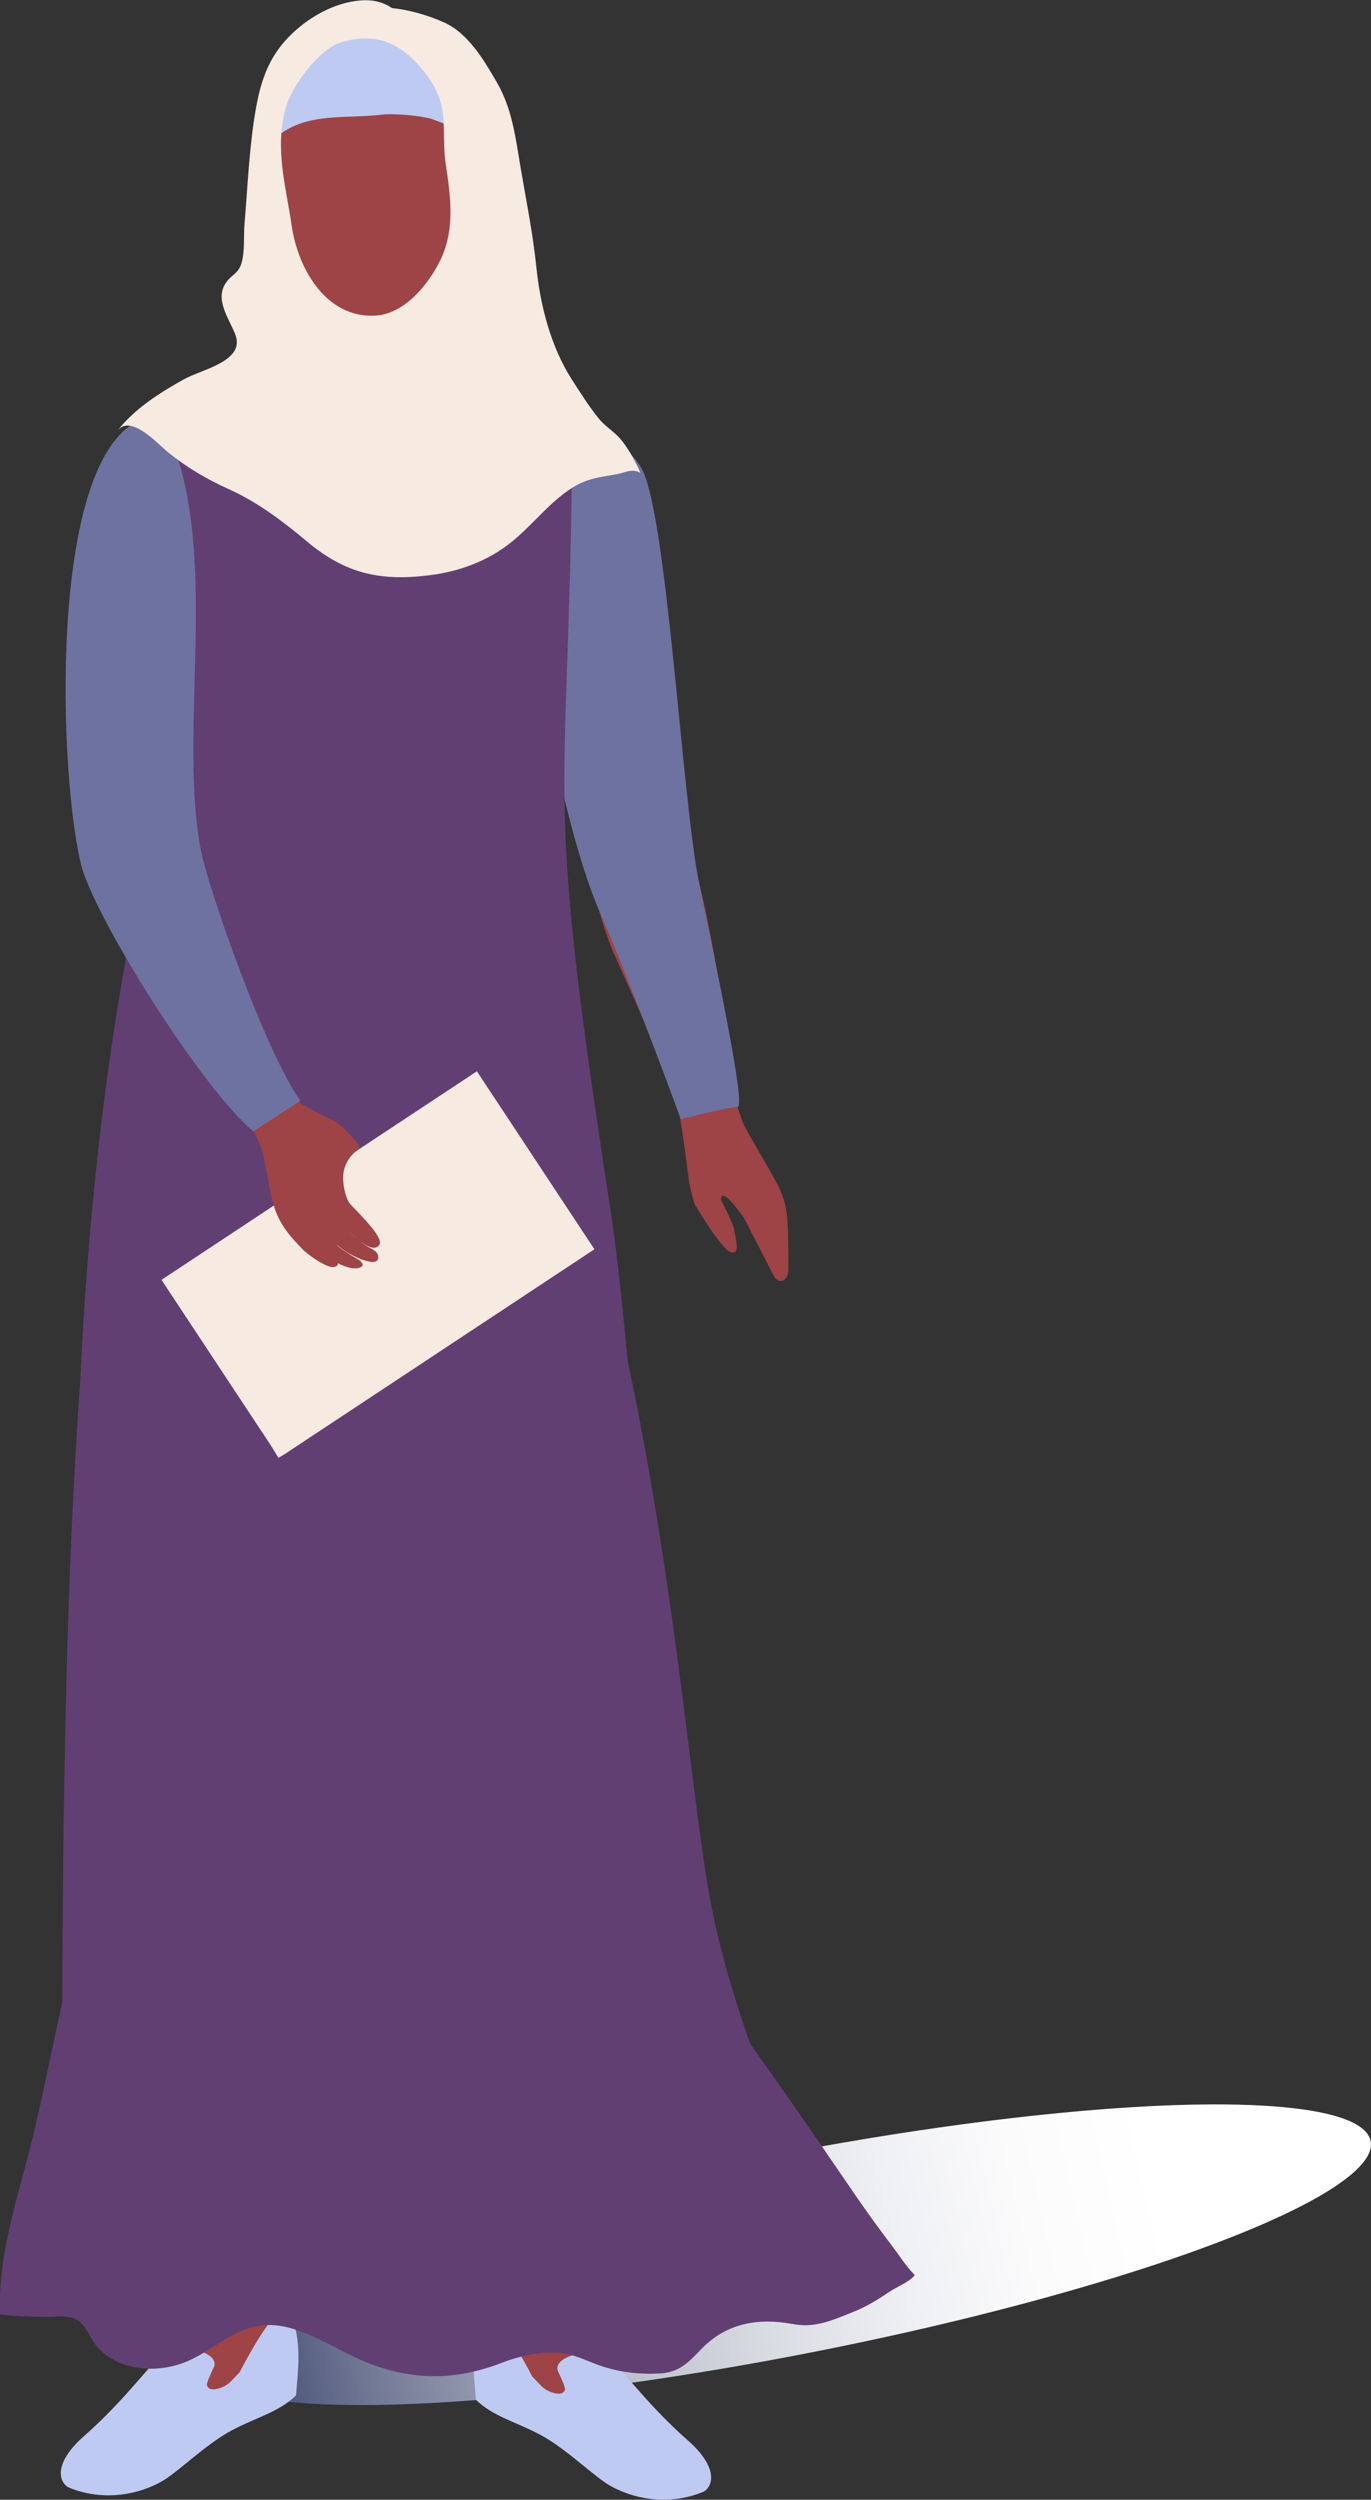 <?xml version="1.0" encoding="UTF-8"?><svg xmlns="http://www.w3.org/2000/svg" xmlns:xlink="http://www.w3.org/1999/xlink" viewBox="0 0 144.84 263.93"><rect x="0" y="0" width="144.84" height="263.93" fill="#333333" stroke="none"/><defs><style>.cls-1{fill:#613f73;}.cls-2{fill:url(#gradation);}.cls-3{fill:#fc97b6;}.cls-4{fill:#9e4346;}.cls-5{fill:#6e72a0;}.cls-6{fill:#f6eae1;}.cls-7{fill:#becaf2;}</style><linearGradient id="gradation" x1="20.07" y1="227.35" x2="140.1" y2="199.92" gradientTransform="translate(47.09 21.65) rotate(10.62) scale(1 .96) skewX(-.81)" gradientUnits="userSpaceOnUse"><stop offset="0" stop-color="#3f486e"/><stop offset="0" stop-color="#3f486e"/><stop offset=".11" stop-color="#717894"/><stop offset=".23" stop-color="#9ca1b4"/><stop offset=".34" stop-color="#c0c3cf"/><stop offset=".46" stop-color="#dbdde4"/><stop offset=".58" stop-color="#eff0f3"/><stop offset=".69" stop-color="#fbfbfc"/><stop offset=".81" stop-color="#fff"/></linearGradient></defs><g><ellipse class="cls-2" cx="83.27" cy="238.06" rx="62.69" ry="10.59" transform="translate(-44.01 20.33) rotate(-11.03)"/><path class="cls-4" d="M70.29,68.58c.62,7.43,1.11,11.92,1.48,13.46.1,1.55.49,4.87,2.08,11.16,2.31,9.08,3.94,24.08,4.08,23.67.22.8.47,1.49.75,2.08,4.55,8.26,4.62,6.4,4.6,15.07.06,1.2-1.04,1.73-1.55.65,0,0-3.14-6.09-3.14-6.09-.09-.08-2.42-3.52-2.42-1.9.96,1.91,1.43,2.98,1.4,3.23.36,1.6.34,2.37-.06,2.29-.47.39-1.83-1.28-4.1-5-.17-.44-.37-1.21-.6-2.33-.73-5.78-1.25-8.89-1.57-9.33.36.38-1.82-4.69-6.53-15.19-.57-1.41-1.03-2.79-1.4-4.15-.57-1.73-1.53-6.42-2.89-14.08l-2.83-12.25c-.78-4.3-2.59-9.39,3.68-9.02,4.87-.32,8.78,3.29,9.01,7.73Z"/><path class="cls-5" d="M59.11,44.28s5.85.66,8.6,5.06c2.74,4.4,4.33,35.03,6.14,43.85,1.81,8.82,4.97,23.65,4.08,23.67-.89.02-6.01,1.3-6.01,1.3,0,0-5.02-13.76-8.6-21.97-3.58-8.21-6.21-24.15-6.21-24.15l2.01-27.77Z"/><path class="cls-4" d="M60.11,239.5c-.23,7.27,4.91,9.67,7.17,13.16.62.7,1.78,1.71,1.03,2.67-4.56,3.54-9.85-3.61-14.4-3.68-4.48-1.86-4.23-3.75-2.38-8.49,0,0-.07-3.18-.07-3.18.06-.2.1-.26.34-.34l7.08-1.12,1.23.98Z"/><path class="cls-3" d="M44.69,187.26c-.87,16.54,2.6,39.98,4.66,55.68.5.45,2.87.61,5.49.59,2.3-.01,4.42-.37,5.72-.97.52-19.66.76-38.02,1.99-56.44l-17.87,1.14Z"/><path class="cls-7" d="M50.7,245.13c.09-.26.56-1.25.56-1.25,1.89,1.23,3.81,4.86,4.98,7.05,0,0,.89.93.89.93.46.58,2.29,1.39,2.56.43.03-.2-.24-.88-.8-2.05-.3-1.8,4.46-2.15,4.74-1.9,1.89,1.38,4.29,5.14,9.1,9.38,2.86,2.53,2.81,4.54,1.66,5.33-3.19,1.38-6.88,1.06-9.77-.51-1.7-.88-4.71-3.97-7.6-5.5-2.52-1.34-4.94-1.9-6.75-3.67-.17-2.54-.64-5.24.42-8.25Z"/><path class="cls-4" d="M21.43,239.04c.23,7.27-4.91,9.67-7.17,13.16-.62.7-1.78,1.71-1.03,2.67,4.56,3.54,9.85-3.61,14.4-3.68,4.48-1.86,4.23-3.75,2.38-8.49,0,0,.07-3.18.07-3.18-.06-.2-.1-.26-.34-.34l-7.08-1.12-1.23.98Z"/><path class="cls-3" d="M16.68,185.66c1.23,18.42,3.78,36.78,4.3,56.44,1.3.6,3.42.95,5.72.97,2.62.02,4.99-.14,5.49-.59,2.06-15.7,3.22-39.14,2.35-55.68l-17.87-1.14h0Z"/><path class="cls-4" d="M38.89,3.95h-.12s-1.72.18-1.72.18l.24.02c-9.82,2.06-10.29,15.11-8.11,22.9.69,2.5,2.13,4.34,3.71,6.13,1.19,1.43,6.09,2.49,6.94,2.43,7.47-.91,9.92-8.92,9.5-16.12-.11-4.73-1.74-9.33-4.67-13.12-1.61-1.76-2.93-2.1-5.77-2.41h0Z"/><path class="cls-1" d="M75.46,202.72c-2.29-10.29-3.66-33.22-9.16-59.09-.59-6.41-1.19-11.9-1.74-15.43-7.19-46.58-4.52-41.16-4.12-79.89.03-2.51-.86-3.81-1.33-4.01-3.4-.25-10.25-2.37-11.89-6.62l-18.41,1.09c-.88,1.16-5.49,3.1-13.82,5.83,5.35,10.05,5.57,26.51,2.98,35.88-5.92,21.47-8.54,44.75-9.5,65.43-2.1,29.38-1.91,63.02-1.91,94.77,0,0,18.11-1.28,20.92-.61,8.05,1.91,30.41,3.28,40.26-.15,2.83-.74,19.56-1.31,21.08-4.27-2.19-2.1-9.87-17.19-13.37-32.91Z"/><polygon class="cls-6" points="62.8 131.9 50.38 113.11 30.66 126.14 17.06 135.13 28.61 152.61 29.42 153.92 30.21 153.44 62.8 131.9"/><path class="cls-4" d="M31.25,115.92c-.16.13-1.08.84-1.26.98-.76.46-2.67,1.03-3.37,2.07-.06,0,.17.5.71,1.52l.48,1.37c1.07,5.42.83,6.74,4.3,10.18.68.6,1.76,1.36,2.64,1.67.61.21,1.11-.07.89-.47l-.72-.36c.93.73,2.76,1.44,3.36.78.08-.14,0-.32-.24-.55-1.47-.89-2.36-1.44-2.45-1.69,1.04,1.03,4.37,2.63,4.37,1.34.02-.1,0-.45-.44-.75-1.95-1.1-2.25-1.59-3.29-2.64,0,0,1.31,1.4,1.85,1.73.49.3,1.44,1.04,1.98.36.65-.82-2.81-3.94-3.2-4.51-.45-.79-.63-1.99-.61-2.67.05-2.12,1.82-3.06,1.82-3.06-.76-1.27-1.82-2.1-2.34-2.6-1.31-.79-2.86-1.36-4.22-2.31l-.25-.42h0Z"/><path class="cls-5" d="M14.91,44.31c-10,4.06-8.68,38.2-6.25,47.35,1.91,6.19,12.79,23.36,18.1,27.8,0,0,4.97-3.23,4.97-3.23-3.8-5.39-9.78-22.59-10.55-26.64-2.18-11.96,1.44-28.22-2.25-40.76,0,0-1.66-3.35-1.66-3.35-.19-.47-.98-.86-2.37-1.16h0Z"/><path class="cls-7" d="M30.85,244.67c-.09-.26-.56-1.25-.56-1.25-1.89,1.23-3.81,4.86-4.98,7.05,0,0-.89.93-.89.93-.46.58-2.29,1.39-2.56.43-.03-.2.24-.88.8-2.05.3-1.8-4.46-2.15-4.74-1.9-1.89,1.38-4.29,5.14-9.1,9.38-2.86,2.53-2.81,4.54-1.66,5.33,3.19,1.38,6.88,1.06,9.77-.51,1.7-.88,4.71-3.97,7.6-5.5,2.52-1.34,4.94-1.9,6.75-3.67.17-2.54.64-5.24-.42-8.25Z"/><path class="cls-7" d="M36.98,3.43c-1.26-.09-2.72.39-3.75,1.23-3.05,2.29-4.24,5.65-3.86,9.67,3.24-2.54,7.16-1.73,11.3-2.26,1.51-.05,3.44.12,4.86.46,0,0,1.53.58,1.53.58.08.03.2.01.37-.07.59-1.2-2.05-6.17-3.44-7.27-1.3-1.56-5.06-2.5-7.03-2.33h0Z"/><path class="cls-1" d="M94.17,237.03c-2.52-3.27-4.84-6.78-7.18-10.18-2.37-3.44-4.71-6.85-7.16-10.24-1.09-1.51-2.05-3.06-2.95-4.69-.25-.46-.55-1.28-1.04-1.46-.47-.17-1.39.37-1.8.5-2.24.7-4.58,1.15-6.86,1.68-7.58,1.74-14.83,2.63-22.59,2.83-5.43.14-10.79,1.63-16.23,1.28-4.54-.3-9.69-.05-13.96-1.77l-7.08-6.59c-1.47,5.77-2.48,11.65-3.9,17.44-1.46,5.95-3.72,12.34-3.4,18.53,1.65.21,3.38.26,5.08.26.96,0,2.16-.2,3.02.31.94.55,1.33,1.8,1.97,2.62,2.1,2.7,6.11,3.07,9.19,1.96,3.38-1.22,5.66-4.3,9.68-4.01,3.21.22,6.58,2.61,9.5,3.82,4.97,2.05,9.56,2.07,14.53.16,1.88-.72,3.8-1.15,5.83-1.08,1.84.07,3.3.99,5.04,1.52,1.93.59,3.91.8,5.94.67,2.03-.13,2.98-1.22,4.35-2.63,2.65-2.71,6.01-3.25,9.61-2.58,2.37.44,4.13-.39,6.31-1.25,1.4-.56,2.61-1.28,3.85-2.13.81-.55,2.15-1.05,2.72-1.79-.92-.92-1.67-2.14-2.49-3.2Z"/><path class="cls-6" d="M65.43,46.22c-.7-.77-1.54-1.23-2.2-2.06-1.04-1.3-1.93-2.71-2.83-4.11-2.22-3.48-3.32-7.78-3.74-11.88-.36-3.51-1.06-6.93-1.65-10.41-.53-3.13-.88-6.22-2.49-9.01-1.33-2.31-3.03-5.21-5.56-6.36-1.68-.76-3.65-1.34-5.55-1.54-.9-.61-1.98-.92-3.35-.8-2.66.22-5.24,1.65-7.14,3.44-2.33,2.19-3.27,4.64-3.84,7.72-.74,4.04-.9,8.33-1.25,12.45-.11,1.33.06,2.86-.32,4.13-.33,1.1-.99,1.17-1.58,1.98-1.32,1.79.25,3.82.92,5.53,1.12,2.84-3.52,3.69-5.41,4.74-2.56,1.43-5.2,3.09-7.02,5.42,1.41-1.75,4.21,1.37,5.22,2.2,2.08,1.7,4.15,2.91,6.58,4.01,3.01,1.36,5.69,3.39,8.21,5.5,4.07,3.41,7.77,4.24,13.06,3.55,3.11-.4,6.06-1.5,8.51-3.46,2.25-1.8,3.96-4.16,6.41-5.73,1.57-1.01,2.92-1.14,4.7-1.45.88-.16,1.72-.67,2.55-.14-.47-1.15-1.37-2.76-2.2-3.69ZM46.51,27.48c-1.25,2.57-3.77,5.64-6.8,5.84-5.26.33-8.25-4.98-8.9-9.52-.61-4.21-1.82-8.13-.61-12.45.56-2.01,2.83-5.34,5.31-6.7,2.43-.86,4.95-.96,7.35.94,1.54,1.22,3.16,3.29,3.69,5.2.55,2.01.21,4.26.51,6.31.51,3.51,1.08,7.02-.54,10.37Z"/></g></svg>